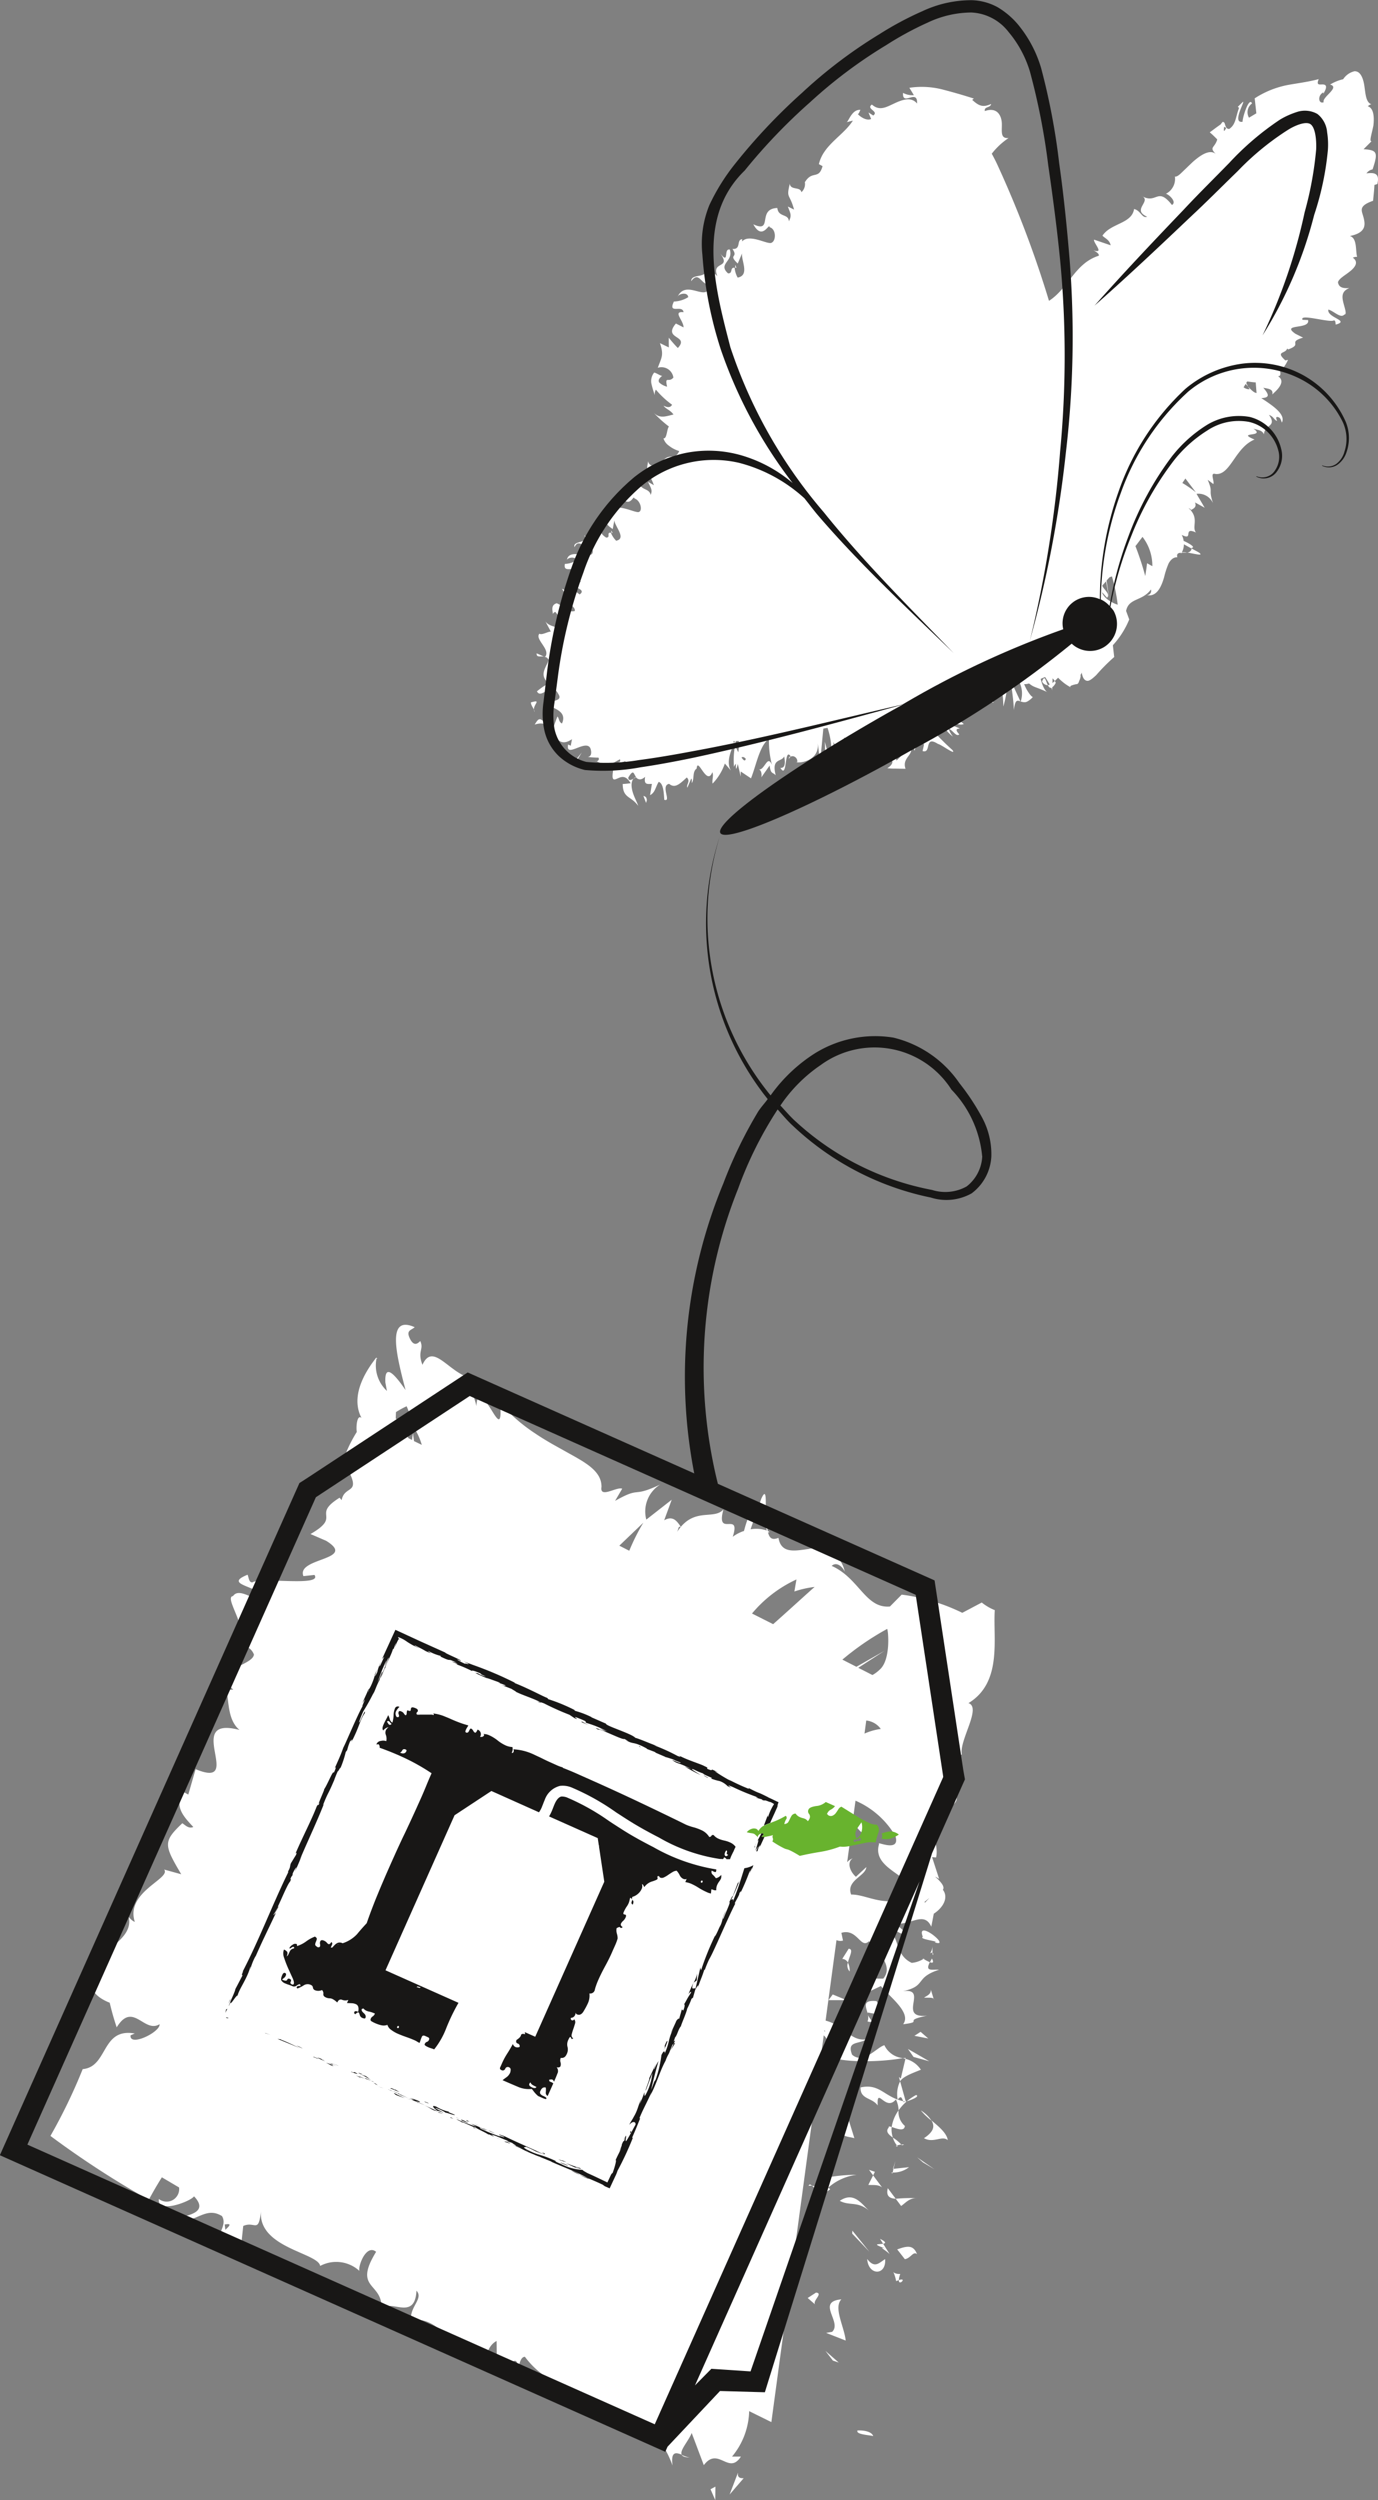 <svg xmlns="http://www.w3.org/2000/svg" width="51.742" height="93.867" viewBox="0 0 51.742 93.867">
  <rect x="0" y="0" width="51.742" height="93.867" fill="#808080" stroke="none"/>
  <g id="Icon" transform="translate(-1361.663 -55.422)">
    <path id="Tracé_71" data-name="Tracé 71" d="M1406.406,76.014l.257.141c.248.166-.149.055-.425.01A.166.166,0,0,0,1406.406,76.014Zm-5.614,5a.26.26,0,0,0,.217.135C1400.925,80.982,1400.894,80.733,1400.792,81.009Zm12.589-18.684-.111.037c-.005.191-.034.393-.049.593-.569.2-.427.363-.362.616s.132.579-.509.707c.281.084.205.549.271.783a.322.322,0,0,0-.161.031c.226.161.09.354-.1.508s-.423.275-.458.414c.035.22.227.231.429.218-.3.117-.282.328-.226.551s.141.443.036.444c-.137.158-.38-.125-.6-.188-.062.309.831.412.277.565-.015-.064,0-.158-.072-.158-.152.1-1.306-.269-1.175-.022l.208.009c.088.373-1.045.122-.475.515l.288.145c-.6.178.005.236-.558.443l-.042-.033c-.054.207-.455.092-.066.446l.1-.023a1.406,1.406,0,0,1-.3.44c.027.051.029.2-.081.17.361.231-.124.6-.21.693.051-.21-.157-.217-.337-.255.241.282.228.373-.075.39.447.292.922.612.774.918-.042-.086-.039-.18-.15-.207s-.049.1-.029.145c-.111-.027-.129-.164-.307-.227.319.457-.17.356-.188.731-.082-.173-.219-.151-.4-.216.5.34-.683.106.046.411-.735.3-.907,1.363-1.471,1.292-.219-.066-.023.28-.077.379l-.211-.161c.222.528.011.3.2.88a.6.6,0,0,0-.62-.352l.307.523-.364-.2c.071.178-.049.235-.168.291.028-.048-.018-.043-.081-.084.434.377.11.706.287.923-.515-.236-.067.332-.536.088a.705.705,0,0,1,.073.227c.227.1.457.248.3.26a.239.239,0,0,1-.007.025l-.285-.158a.619.619,0,0,1-.076.3.619.619,0,0,1,.193.011c-.066.007-.139,0-.2.006a.121.121,0,0,1-.026.028.032.032,0,0,1,0-.028c-.1.006-.17.035-.139.174-.142-.019-.265.107-.33.239a3.16,3.16,0,0,0-.163.5c-.1.355-.275.755-.651.68a.16.16,0,0,0,.155-.213c-.328.449-.834.31-.933.805l.118.32a3.26,3.26,0,0,1-.615.968l.051.442a6.94,6.94,0,0,0-.675.679c-.123.114-.251.23-.345.215s-.166-.1-.2-.312a.276.276,0,0,1-.061.111l.023-.009a.463.463,0,0,1-.041.179c-.032.06-.036.162-.134.157-.153.036-.272.072-.192.123a1.888,1.888,0,0,1-.481-.366l-.126.124a.373.373,0,0,0-.083-.1c0,.058,0,.117-.005.176a1.154,1.154,0,0,0,.088-.076.458.458,0,0,1,.038.063.426.426,0,0,1-.131.171c-.005.045,0,.087,0,.134a.252.252,0,0,0-.035-.112c-.054.012-.1-.032-.13-.1a.269.269,0,0,0,.068-.025c-.054-.092-.112-.187-.172-.28a1.489,1.489,0,0,0-.166.07c.049.219.161.475.269.505-.5-.232-.486-.162-.708-.334a.533.533,0,0,1-.182.025c.073.194.24.461.326.484a.773.773,0,0,1-.166.143.3.3,0,0,1-.106.05.357.357,0,0,1-.182-.027.97.97,0,0,0-.043-.707,1.315,1.315,0,0,1-.285.022l.313.679c-.129-.039-.191-.066-.246.331-.006-.344-.064-.672-.1-1.007-.012,0-.025,0-.037,0a.166.166,0,0,0,.034-.03v-.011a.64.64,0,0,1-.137.045,4.115,4.115,0,0,1-.153.869,4.836,4.836,0,0,0-.081-.816.665.665,0,0,1-.35.595c.028.023.039.061.075.078a.328.328,0,0,1-.134-.04c-.046.031-.089.062-.14.09a1.366,1.366,0,0,1-.54.2c-.04-.018-.069-.039-.108-.059a.289.289,0,0,0-.042,0,4.248,4.248,0,0,0-.505-.009l-.046-.025-.194.032a2.672,2.672,0,0,0,.581.61c-.167.078-.364-.088-.41.06.6.24-.106-.041.24.329-.118.108-.236-.155-.4-.214a.879.879,0,0,0,.165.3c-.33-.236-.5-.662-.841-.977l-.213.036.137.149-.039.013-.132-.156-.219.036a9.515,9.515,0,0,0,1.284,1.4c.175.241-.435-.216-.541-.227-.54-.346-.228.379-.581.266.022-.085.041-.17.056-.253-.1-.1-.355.09-.35.247-.063-.142-.179-.754-.352-.907-.179-.01-.262.194-.321.461a1.837,1.837,0,0,0-.011.81,5.968,5.968,0,0,0,.514-.559c.184.35-.328.436-.174.867l-.367-.006a2.348,2.348,0,0,1-.316-.015c.014-.015.3-.17.142-.354-.143.034-.164.021-.182-.017a.644.644,0,0,0-.112-.177,7.915,7.915,0,0,0,.2-1.149c0-.068-.006-.131,0-.2l-.329.055c-.026.492-.046,1.018-.04,1.226-.169-.068-.247-.868-.236-1.028-.309.012-.112,1.168-.436,1.107l.143.153c-.059.085-.347-.03-.3.111a1.963,1.963,0,0,1-.188-.832l-.146.788c.026-.085-.106-.715-.107-.831-.113-.006-.063.764.023.856a3.272,3.272,0,0,1-.455-.691,1.784,1.784,0,0,0,.175.734c-.113.194-.209.127-.288.07a2.769,2.769,0,0,0-.11-1.336l-.158.027-.129,1.361c0-.117-.063-.728-.078-.8.052.569-.513.739-.814.706l.043-.011c.026-.2-.244-.32-.314-.107,0-.116.029-.085.071-.1-.257-.394-.117.893-.392.424.188.027.187-.207.144-.428-.113.227-.486.054-.319.708-.114-.125-.189-.03-.227-.367l-.313.445c.019-.072.017-.271-.1-.3.219.063.328-.586.5-.165a3.482,3.482,0,0,1-.113-.981c-.352.248-.474.978-.675,1.484l-.387-.259,0,.19-.108-.469c-.033.113-.053.21-.066.166a.492.492,0,0,1,0-.178.239.239,0,0,0-.077.124,2.908,2.908,0,0,1,.04-.807l.119.254a1.478,1.478,0,0,0,.017-.426c-.037,0-.075.005-.113.008l-.023.164-.038-.085.03-.077-.061,0,.031.072c-.131.327-.3.72-.118,1.029l-.228-.264a2.041,2.041,0,0,1-.462.756c-.024-.165.051-.309-.009-.428-.206.547-.551-.61-.587-.138-.177.118-.073.413-.189.545.006-.053.017-.158-.017-.167l-.143.341c-.054-.123.131-.236-.022-.385-.27.25-.444.42-.663.24-.334.06.1.689-.181.6-.022-.282-.034-.615-.21-.675-.118.182-.128.4-.325.5l.069-.423c-.161,0-.31.051-.254-.268-.165.158-.29.094-.349.01-.174.073-.189.294-.129.525s.2.467.215.554c-.273-.38-.572-.271-.579-.817.1-.006.2-.016.3-.03-.2-.33-.366-.233-.506-.173s-.227.081-.14-.376a.307.307,0,0,0,.448-.281c-.1.041-.213.074-.325.106.024-.113.167-.015.12-.177-.1.06-.344.185-.482.275l.017-.022a3.833,3.833,0,0,1-.46-.2c.067.071.178-.046.114-.112a3.338,3.338,0,0,1-.4-.027c.149-.016.152-.181.1-.325-.173-.359-.952.407-.833-.151.023.046.071.02.094.066l.048-.256c-.375.259-.557.037-.7-.2s-.27-.492-.7-.347c.247-.422.193-.075.722.054.042-.124.085-.244.134-.36.07.086.043.2.168.265.209-.466-.317-.568-.6-.721.1-.167.675-.076.461-.393-.261-.495-.639.229-.8-.094a2.475,2.475,0,0,1,.439-.3c-.391-.331-.069-.616,0-.883a.233.233,0,0,0-.131-.114c.217-.274-.405-.663-.215-.868.087.065.311-.078.428-.08l-.22-.41c.091.184.36.226.612.3-.007-.111-.143-.191-.163-.272a.335.335,0,0,0,.3.1l-.358-.455a.153.153,0,0,0-.1.082c.016-.092-.1-.334.149-.408.1.038.181.107.28.144-.317.033-.088.158.1.259.014-.253.081-.044.3-.112.034-.167-.293-.333-.525-.348.152-.171.241-.205.04-.487l.34.147-.053-.214.38.281c.347-.253-.58-.258-.254-.572l.3.109c-.064-.181-.553-.428-.149-.4-.127-.215-.519.081-.451-.284a.81.81,0,0,0,.445-.145c-.09-.165-.386-.07-.374.018.078-.576,1.141.14.954-.461-.28.045-.5-.4-.662-.041-.093-.261.583-.125.357-.459l.308.3c.038-.057-.06-.2-.085-.253l.273.163c-.376-.476.437-.245-.118-.735.443.381.062-.172.3-.135.241.377-.3.475.153.761.18,0-.005-.194.174-.187a.909.909,0,0,0,.2.305c.4-.084-.052-.539-.068-.766l-.061.327c-.439-.3-.006-.167-.308-.463.326.022.048-.312.271-.321-.023.027.019.058,0,.084.191-.3.943.141,1.032.052.126-.058.053-.424-.177-.5-.05-.178-.149.449-.576-.122.743.336.022-.517.727-.493.089.326.4.218.456.481.079-.187,0-.272-.1-.491l.221.127c-.212-.578-.321-.384-.214-.9.027.241.372.146.409.35a.35.35,0,0,0,.106-.367l.01.038c.269-.371.451-.017.641-.4l-.032-.013a1.147,1.147,0,0,1-.349-.186.536.536,0,0,1-.213-.282c.134.03.125-.353.207-.443a4.316,4.316,0,0,1-.587-.534c.243.264.491.139.757.084-.112-.168-.291-.208-.373-.333.119.056.246.1.321-.036a3.3,3.3,0,0,1-.608-.566.311.311,0,0,0-.041.208,3.544,3.544,0,0,1-.131-.45.511.511,0,0,1,.108-.4c.1.023.2.109.3.126-.136.1-.153.182-.114.244a.645.645,0,0,0,.3.161.837.837,0,0,1-.03-.185c.009-.147.118.015.265-.158a.452.452,0,0,0-.586-.367c.142-.39.236-.468.081-.926l.333.162c0-.119-.005-.242,0-.365a4.09,4.09,0,0,0,.339.387c.451-.489-.583-.314-.073-.92l.288.146c0-.267-.425-.615,0-.571-.043-.3-.6.1-.363-.4a1.081,1.081,0,0,0,.539-.165c-.026-.217-.383-.121-.408,0,.328-.726,1.163.268,1.2-.473-.31.02-.381-.528-.682-.126,0-.315.653-.073.53-.484l.224.38c.059-.062,0-.232-.006-.3l.236.214c-.247-.583.551-.258.1-.859.364.462.115-.193.365-.139.152.446-.458.532-.067.894.195.014.059-.228.249-.212a.928.928,0,0,0,.114.372c.466-.091.124-.649.167-.912l-.164.383c-.386-.366.046-.195-.2-.549.346.031.135-.357.376-.366-.031.031.007.067-.024.1.277-.341,1.006.143,1.13.027.161-.08.162-.508-.082-.574-.017-.2-.268.533-.614-.11.756.348.124-.583.9-.613.044.366.42.2.433.5.126-.231.048-.317-.037-.555l.233.115c-.17-.628-.3-.4-.159-.973.019.259.4.1.434.321a.416.416,0,0,0,.122-.417l.012.038c.275-.456.518-.074.661-.6l-.138-.075c.166-.724.913-1.063,1.277-1.635l-.255.065c.086.023.193-.495.54-.468-.03.041-.051.145-.1.158.113.124.338.258.5.185l-.1-.246.179.115c.227-.16-.286-.247-.05-.411.282.251.535.1.832-.039s.645-.27.862,0c.034-.579-.565.124-.524-.4a.724.724,0,0,0,.406.086l-.169-.277a3.14,3.14,0,0,1,1.282.074c.36.094.672.182,1.139.33l-.062.049c.265.246.419.285.712.154-.029.16-.271.085-.238.267.476-.168.633.188.639.479s-.064.561.253.533a2.7,2.7,0,0,0-.632.589c.081.146.156.294.222.438a39.836,39.836,0,0,1,1.927,5.086c.732-.47.975-1.416,1.869-1.693.025-.079-.11-.155-.2-.205.431.148-.014-.287.023-.4l.623.212c-.038-.208-.231-.272-.307-.361.316-.476,1.1-.441,1.187-1,.25.053.3.366.49.288-.606-.263.2-.586-.212-.784.577.343.589-.367,1.144.344.2-.115-.125-.406-.227-.42a.628.628,0,0,0,.338-.647c.062.014.138-.04.228-.124l.416-.4c.322-.293.7-.54.923-.292-.314-.305-.075-.236.023-.578a3.726,3.726,0,0,0-.281-.267c.138-.1.276-.206.412-.3.072-.109.1-.111.107-.071.069-.032.037.261.215.243.251-.175.232-.432.366-.791l-.047-.038.186-.184c.122-.08-.433.817-.006.744-.012-.132.239-.956.354-.688a.408.408,0,0,0-.114.536l.276-.165-.062-.562a3.492,3.492,0,0,1,1.264-.505c.389-.069.747-.113,1.14-.216-.1.236.027.2.141.2s.219.047.031.35l0-.052c-.225.112-.185.451.016.368-.08-.189.629-.554.24-.662a1.607,1.607,0,0,1,.49-.2.7.7,0,0,1,.423-.3c.224-.011.329.256.373.551s.057.625.264.687a.265.265,0,0,0-.133.079c.223.066.244.413.208.72-.062.324-.165.606-.069.59l-.3.3c.5.035.559.1.338.758a.356.356,0,0,0-.229.15C1413.234,61.9,1413.484,61.9,1413.381,62.325Zm-11,16.023c.02-.076.036-.157.054-.248-.044.048-.084.1-.128.146A1.093,1.093,0,0,0,1402.382,78.348Zm5.325-18.128-.079-.044C1407.613,60.312,1407.6,60.435,1407.707,60.22ZM1385.549,84.6c-.1-.135-.094-.317-.292.01C1385.25,84.805,1385.464,84.646,1385.549,84.6Zm4.118-.688c-.066-.076-.118-.082-.161-.052C1389.581,83.973,1389.643,84.019,1389.667,83.909Zm9.977-2.878s0,0,0,0Zm.453.024.005-.018h-.01Zm3.535-2.932a6.787,6.787,0,0,0-.217-1.065l-.092.035c-.036.041-.073.081-.109.123l.1.683-.121-.654-.144.163c.07.155.318.322.181.452l-.182-.206,0,.018C1403.135,77.94,1403.583,78.121,1403.632,78.123Zm1.3-1.447a1.771,1.771,0,0,0-.369-1.1c-.09.115-.175.233-.266.347a10.735,10.735,0,0,1,.368,1.122q.042-.249.069-.48Zm1.63-2.778-.389-.514c-.039.056-.075.112-.114.168A4.422,4.422,0,0,1,1406.558,73.9Zm2.283-3.723-.032-.4c-.064,0-.184-.016-.32-.035-.012.019-.024.038-.035.057l.069.136-.091-.1c-.026.043-.053.084-.078.127a.378.378,0,0,0,.227.076l-.058-.1C1408.65,70.07,1408.76,70.174,1408.841,70.175Zm-19.567-4.7a.194.194,0,0,1,.033,0C1389.273,65.327,1389.262,65.37,1389.274,65.472Zm10.711,16.3s0-.012.005-.017l-.015-.006Zm-17.887-1.7-.289-.127C1381.8,80.118,1381.954,80.05,1382.1,80.072Zm15.413,1.917h-.006C1397.574,82.022,1397.561,82.015,1397.511,81.989Zm-12.88-6.566h.031C1384.595,75.3,1384.595,75.338,1384.631,75.423Zm8.219,8.679.005-.015-.011-.009Zm-.192.251c.037-.373.1-.338.186-.275l-.213-.814Zm-10.506-4.259,0-.009a.244.244,0,0,0-.058-.013Zm12.272,4.211c.226.128-.022-.423.192-.251.02-.167-.174-.14-.15-.286C1394.374,83.956,1394.3,83.872,1394.424,84.305Zm-8.606.992.1.264.029-.1C1385.94,85.343,1385.9,85.33,1385.818,85.3Zm-2.524-1.285.21-.344-.242.3Zm-1.7-2.218c.005.122.126.234.139.352C1381.6,81.911,1382.068,81.656,1381.595,81.794Z" fill="#fff"/>
    <path id="Tracé_72" data-name="Tracé 72" d="M1394.451,146.883c-.1-.036-.658-.057-.589-.2C1393.717,146.67,1394.362,146.616,1394.451,146.883Zm-1.514-2.835.22.074-.5-.438Zm.322-2.3c-.973.09.04.856-.351,1.221l-.225.039.735.288C1393.365,142.776,1392.948,142.06,1393.259,141.744Zm2.054-.682a.832.832,0,0,1,.1-.039.731.731,0,0,1,.054-.232C1395.089,140.817,1395.187,140.482,1395.313,141.062Zm.1-.039c-.006.246.33-.117,0,0Zm-.058-1.15.284.364c.226-.037.314-.315.457-.188C1395.961,139.7,1395.736,139.735,1395.355,139.873Zm-.648-.4.116.184C1394.918,139.645,1394.955,139.6,1394.707,139.477Zm.2.36c-.276-.067-.016.039.161.215l-.245-.391C1394.664,139.687,1394.358,139.651,1394.907,139.837Zm-.683.4c.047.629.723.628.674,0C1394.668,140.383,1394.508,140.6,1394.224,140.233Zm-1.925,1.261-.309.2.289.25C1392.136,141.822,1392.6,141.519,1392.3,141.494Zm3-3.522.2.267c.154-.1.312-.316.612-.292A6.22,6.22,0,0,0,1395.3,137.972Zm0,0-.3-.4C1394.922,137.882,1395.078,137.962,1395.3,137.972Zm-1.631,1.193-.006.113.646.679Zm2.648-2.564.438.263-.654-.452Zm.324-1.565c.139.221.068.427-.284.659.365.2.679-.115.894.073C1397.219,135.516,1396.916,135.263,1396.644,135.036Zm-.391-.372a2.5,2.5,0,0,0,.391.372A1.268,1.268,0,0,0,1396.253,134.664Zm-.456,2.118-.583.063-.028.138A.943.943,0,0,0,1395.8,136.782Zm-.6.065.019,0,.072-.3C1395.274,136.586,1395.247,136.676,1395.195,136.847Zm-.016.171.007-.035C1395.129,136.989,1395.109,136.994,1395.179,137.018Zm-1.982,1.028c.366.2.673,0,1.106.375C1394.015,138.171,1393.735,137.692,1393.2,138.046Zm1.592-.5-.34-.456-.18.358C1394.42,137.465,1394.646,137.427,1394.789,137.551Zm-.494-.664.154.208.067-.133Zm1.343-1.652a.684.684,0,0,1-.233-.581,1.434,1.434,0,0,0-.258.625C1395.321,135.332,1395.627,135.468,1395.638,135.235Zm-.265.777-.027-.04C1395.3,135.987,1395.277,136,1395.373,136.012Zm.3-3.33-.107.018.1.02Zm-.638,2.618c-.131.147-.006.262.156.378a.994.994,0,0,1-.046-.4C1395.069,135.254,1395.017,135.245,1395.037,135.3Zm1.027-1.222a2.039,2.039,0,0,0-.349.237C1395.905,134.257,1396.207,134.127,1396.064,134.078Zm-.555,1.86.022.028C1395.66,135.929,1395.6,135.928,1395.509,135.938Zm0,0a1.48,1.48,0,0,0-.316-.26.854.854,0,0,0,.153.294A.833.833,0,0,1,1395.509,135.938Zm-.09-2.539.045.162c.114-.162.34-.258.781-.432a.966.966,0,0,0-.58-.409l-.175.742Zm-1.439.393c-.022.453.433.378.644.679-.044-.742.29.251.683-.228a.983.983,0,0,1,.1.411,1.891,1.891,0,0,1,.31-.339l-.037.012v0l-.009,0c-.075.021-.12.026-.074,0l-.009-.016a1.515,1.515,0,0,1-.211-.062c.146-.194.153-.013.211.062l.083.02.008,0-.214-.766a1.079,1.079,0,0,0-.091.685C1394.819,134.05,1394.626,133.651,1393.98,133.792Zm-1.956,3.7a.332.332,0,0,1,.135-.006C1392.095,137.432,1392.05,137.408,1392.024,137.494Zm.745.063a1.962,1.962,0,0,1,1.068-.482,6.369,6.369,0,0,0-1.429.167c.072.064.294.138.212.3-.191.125-.273-.038-.461-.056.137.124.36.417.68.131Zm.979-1.853-.2-.641-.535.241.3.024C1393.151,135.655,1393.526,135.63,1393.748,135.7Zm2.22-3.053.591.162-.8-.463Zm.034-.793.519.1-.287-.25Zm-5.591-19.333c-.008-.557.081-1.371-.161-.827l-.192.551A.329.329,0,0,1,1390.411,112.525Zm6.465,11.279a1.087,1.087,0,0,0,.421-.509C1396.931,123.519,1396.408,123.669,1396.876,123.8Zm-27.008-5.238a.456.456,0,0,0,.268.275A.374.374,0,0,0,1369.868,118.566Zm27.429,4.729c.272-.165.454-.371.085-.643a1.657,1.657,0,0,0-.151.1A.751.751,0,0,1,1397.3,123.295Zm-10.035,24.292c.032.06.117.1.3.1A.949.949,0,0,1,1387.262,147.587Zm9.416-18.848c.015.171.06.035,0,0Zm-.019.218-.075.138C1396.677,129.129,1396.739,129.118,1396.659,128.957Zm-.076-.192c.043-.028.077-.037.095-.026,0-.05,0-.12,0-.236A.509.509,0,0,1,1396.583,128.765Zm1.44-9.4c.524.153-.352,1.405-.24,1.933l-.541.131a2.085,2.085,0,0,0-.155.867,1.469,1.469,0,0,0,.144.453c-1.189.721-.239,1.666-.416,2.413l-.15-.013.265.817c-.438-.264.3.195.14.408.217.278.031.657-.341.9l-.093.486c-.274-.591-.745-.062-1.343-.111l.432.376c-.3.088-.437-.264-.6-.05.29.252.187.868.775,1.144a.988.988,0,0,0,.433-.143c-.034-.032-.026-.029.012-.007l.035-.017-.024.024a1.421,1.421,0,0,0,.224.117c-.184.371.079.261.349.284-.987.316-.394.647-1.528.838,1.287-.293-.126,1.014,1.078.886-.981.2-.075.219-.9.322.318-.429-.48-1.006-.837-1.434l-.611.29c-1.029-.382.506-.769.176-1.035.227.18-.063.477-.3.457l.825.011c.394-.479-.183-.981-.536-1.407-.315.314-.43-.491-1.037-.314l.062.291a.37.37,0,0,1-.245-.017l-.409,3.022c.7.178.947.8,1.543.7-.309.2-.752.051-.549.579.432.377.908-.264,1.212-.356a.859.859,0,0,0,.7.484c-.981.18-2.665.184-3.066-.2l-.074.544c.146-.1.309.05.3.248l-.3-.026a.071.071,0,0,1-.023-.061l-1.779,13.161-.834-.411a2.77,2.77,0,0,1-.644,1.707l.334,0c-.461.713-.849-.4-1.393.321l-.455-1.209c-.114.3-.461.653-.373.817-.216-.088-.418-.137-.346.406-1.068-2.922-4.061-2.078-5.543-4.083-.168,0-.222.307-.258.509-.006-.911-.538.209-.789.214l-.017-1.317c-.372.206-.361.612-.48.814-1.118-.29-1.6-1.8-2.728-1.585-.075-.506.481-.817.2-1.117-.067,1.318-1.257.016-1.335.928.234-1.319-1.121-.858-.18-2.387-.366-.3-.678.513-.629.716a1.286,1.286,0,0,0-1.472-.186c-.078-.5-2.386-.679-2.219-2.1-.094.926-.222.4-.67.6l-.088.815-.594-.386c-.162,0-.183-.044-.152-.106-.091-.086.222-.386.036-.695-.494-.3-.79.029-1.36.192l.042.148-.508-.169c-.284-.166,1.57-.081.776-.913-.108.184-1.4.683-1.32.1a.472.472,0,0,0,.759-.432l-.646-.381c-.175.277-.338.559-.492.846a34.923,34.923,0,0,1-3.692-2.4,20.423,20.423,0,0,0,1.211-2.508c.959-.084.69-1.562,1.955-1.337l-.158.068c-.05.445,1.119-.116,1.091-.418-.581.359-1-.876-1.611.118a9.559,9.559,0,0,1-.262-.923c-1.121-.443-.728-1.266-.22-1.833.437-.392,1.092-.78.927-1.4a.6.6,0,0,0,.236.2c-.369-1.129,1.373-1.628,1.1-1.968l.642.177c-.646-1.1-.691-1.219.04-1.915.094.051.23.222.414.14-.369-.391-.736-.783-.371-1.316l.182.1.275-.954c1.883.781-.51-2.039,1.647-1.473-.477-.4-.376-1.144-.516-1.549a.573.573,0,0,0,.281.034c-.872-.768.734-.882.778-1.317-.138-.353-.505-.376-.873-.4,1.008-.171-.325-1.75.088-1.794.229-.335.78.16,1.239.231.044-.619-1.744-.609-.692-1.033.047.119.049.3.185.288.274-.214,2.646.177,2.325-.28l-.414.045c-.28-.7,2.041-.594.854-1.326l-.588-.254c1.2-.692.012-.689,1.092-1.364l.077.091c.115-.605.8-.159.152-1.3l-.174.056a5.233,5.233,0,0,1,.591-1.316c-.033-.178.006-.676.178-.525-.5-.944.364-2.014.551-2.264l.051.034a.369.369,0,0,0-.039,0,1.3,1.3,0,0,0,.391,1.215c-.022-.115-.041-.221-.059-.318-.028-.61.215-.505.759.286-.363-1.379-.711-2.83.342-2.361-.122.117-.34.107-.176.436s.323.142.385.084c.148.321-.12.375.083.893.416-.929,1.08.47,1.962.515-.293.209-.028.578.062,1.036.034-.659.348-.205.571.153s.389.639.322-.268a6.572,6.572,0,0,0,1.328,1.149c.233.156.47.3.707.433l.6.335c.634.352,1.174.667,1.171,1.229-.077.451.566-.015.777.069l-.268.457c1-.567.6-.094,1.7-.617a1.19,1.19,0,0,0-.527,1.32l.954-.746-.283.772c.332-.189.481.032.63.253-.105-.043-.082.048-.143.183.616-.96,1.367-.427,1.738-.843-.3,1.089.672.028.349,1.027a1.414,1.414,0,0,1,.423-.219c.122-.481.332-.981.408-.676a.419.419,0,0,1,.051,0l-.212.613a1.242,1.242,0,0,1,.61.046,1.212,1.212,0,0,1-.045-.383c.037.127.056.271.081.4a.2.2,0,0,1,.064.041.062.062,0,0,1-.055.007c.046.193.13.319.392.208.1.605.62.49,1.124.42a1.343,1.343,0,0,1,.693.024,1.148,1.148,0,0,1,.672.827c-.092-.2-.312-.381-.491-.216,1.034.459,1.265,1.606,2.188,1.525l.441-.446a7.247,7.247,0,0,1,2.276.683l.731-.387a1.865,1.865,0,0,0,.489.286C1398.944,116.943,1399.312,118.587,1398.023,119.367ZM1370.1,138.939l.025.2C1370.268,139,1370.4,138.883,1370.1,138.939Zm7.4-29.271a2.371,2.371,0,0,0-.3-.655l-.031.214a2.634,2.634,0,0,0-.238-1.008,3.127,3.127,0,0,0-.4.219l-.009.238.152.149.325.591.134.068.035-.257c.013.092.028.2.041.3Zm8.325,2.916-.907.869.373.19A7.929,7.929,0,0,1,1385.823,112.584Zm6.429,2.417a3.72,3.72,0,0,0-.763.172l.078-.452A4.759,4.759,0,0,0,1389.9,116l.794.4C1391.288,115.873,1391.856,115.351,1392.252,115Zm.36,16.682a.248.248,0,0,0,.037.01l-.031-.052Zm-.021.152-.08.6C1392.825,132.25,1392.787,132.017,1392.591,131.835ZM1393.82,118l1.056-.6-.987.638.532.271h0l.014-.007a1.3,1.3,0,0,0,.265-.2c.407-.36.323-1.423.276-1.525a10.231,10.231,0,0,0-1.683,1.154Zm.369,2.022-.065.486a2.184,2.184,0,0,1,.612-.174A.769.769,0,0,0,1394.189,120.017Zm.485,4.628c-.144-.127.808.35.612-.291a3.207,3.207,0,0,0-1.5-1.332l-.313,2.31a.469.469,0,0,1,.208-.144c-.231.151-.1.5.12.692l.391-.365c-.016.337-.772.5-.57,1.031.524-.013,1.18.439,1.941.161C1396.493,125.874,1394.326,125.752,1394.674,124.645Zm1.7,2.185.029.017C1396.55,126.676,1396.662,126.593,1396.376,126.83Zm.241,3.286c.008.178-.14.221-.253.3.15.012.375-.028.37.086Zm-2.048.429c-.54-.044-.389.207-.323.472a.075.075,0,0,1,.006-.044C1394.992,131.149,1394.78,130.846,1394.569,130.545Zm-.313.533a.368.368,0,0,1-.018.235C1394.535,131.384,1394.313,131.227,1394.256,131.078Zm2.056-2.944c-.154.1.676.167.448.206C1397.425,128.565,1396.041,127.43,1396.312,128.134Zm-3.538,2.376h.674l-.514-.213Zm.755-1.926-.238.378a.255.255,0,0,1,.212.139C1393.558,128.856,1393.727,128.6,1393.529,128.584Zm.04.856a.672.672,0,0,0-.066-.339A.318.318,0,0,0,1393.569,129.44ZM1393.8,124c.145.127.21.3.439.264l-.131-.466C1393.891,123.727,1393.736,123.828,1393.8,124Zm-5.28,25.285.006-.506-.184.1Zm.85-1.021-.311.812.528-.613C1389.506,148.467,1389.34,148.469,1389.374,148.268Z" fill="#fff"/>
    <path id="Tracé_73" data-name="Tracé 73" d="M1406.373,63.558c-1.187,1.128-2.379,2.252-3.613,3.34,1.086-1.226,2.213-2.416,3.345-3.6.559-.6,1.144-1.174,1.716-1.761a10.59,10.59,0,0,1,1.91-1.628,2.982,2.982,0,0,1,.613-.277.955.955,0,0,1,.788.07.976.976,0,0,1,.363.687,2.944,2.944,0,0,1,.029.658,10.848,10.848,0,0,1-.515,2.443,15.752,15.752,0,0,1-1.94,4.525,20.425,20.425,0,0,0,1.58-4.618,13.139,13.139,0,0,0,.434-2.367c.016-.378-.037-.82-.209-.943s-.581.034-.894.239a10.215,10.215,0,0,0-1.845,1.523C1407.548,62.418,1406.973,63,1406.373,63.558Zm5.811,7.678a3.716,3.716,0,0,0-1.573-1.72,3.775,3.775,0,0,0-2.3-.441,4.187,4.187,0,0,0-2.137.945,9.513,9.513,0,0,0-2.519,3.883,12.12,12.12,0,0,0-.693,4.017.992.992,0,0,0-1.376,1.127,34.352,34.352,0,0,0-6.034,2.825c-2.627.606-5.242,1.27-7.89,1.756-.666.125-1.335.242-2,.329a7.544,7.544,0,0,1-1.982.071,1.629,1.629,0,0,1-1.2-1.259,3.029,3.029,0,0,1,0-.95l.132-1a18.152,18.152,0,0,1,.956-3.9,7.38,7.38,0,0,1,2.178-3.245,4.236,4.236,0,0,1,3.669-.875,5.773,5.773,0,0,1,2.455,1.333c.178.222.348.453.533.668,1.577,1.832,3.342,3.473,5.071,5.144-1.673-1.727-3.384-3.427-4.887-5.3a18.366,18.366,0,0,1-3.5-6.187c-.578-2.238-1.292-4.859.54-6.634a21.326,21.326,0,0,1,2.466-2.574,17.844,17.844,0,0,1,2.85-2.135,11.923,11.923,0,0,1,1.552-.843,3.882,3.882,0,0,1,1.642-.38,1.874,1.874,0,0,1,1.393.728,4.167,4.167,0,0,1,.808,1.5,25.253,25.253,0,0,1,.684,3.5c.172,1.186.33,2.376.447,3.57a37.755,37.755,0,0,1,0,7.179,43.917,43.917,0,0,1-1.137,7.111,44.042,44.042,0,0,0,1.356-7.09,37.019,37.019,0,0,0,.137-7.232c-.1-1.2-.22-2.4-.39-3.6a25.272,25.272,0,0,0-.679-3.578,4.6,4.6,0,0,0-.887-1.659,3.029,3.029,0,0,0-.746-.627,2.16,2.16,0,0,0-.963-.264,4.337,4.337,0,0,0-1.849.407,12.2,12.2,0,0,0-1.622.866,17.965,17.965,0,0,0-2.905,2.2,21.78,21.78,0,0,0-2.5,2.646,7.71,7.71,0,0,0-.984,1.572,3.844,3.844,0,0,0-.263,1.867,14.85,14.85,0,0,0,.7,3.582,17.537,17.537,0,0,0,2.689,4.989,5.209,5.209,0,0,0-1.93-1.042,4.42,4.42,0,0,0-2.1-.086,4.613,4.613,0,0,0-1.909.9,7.793,7.793,0,0,0-2.367,3.409,18.611,18.611,0,0,0-.928,4.016l-.12,1.019a3.022,3.022,0,0,0,.033,1.078,1.908,1.908,0,0,0,.55.965,2.156,2.156,0,0,0,.973.514,7.674,7.674,0,0,0,2.079-.1c.677-.1,1.347-.226,2.014-.365,2.638-.566,5.237-1.276,7.835-1.987-.162.09-.318.173-.482.266-3.74,2.116-6.587,4.154-6.362,4.552s3.439-.994,7.178-3.109a36.661,36.661,0,0,0,6.014-4,1.01,1.01,0,0,0,1.183.146,1.02,1.02,0,0,0,.385-1.39.976.976,0,0,0-.115-.133,13.6,13.6,0,0,1,.767-2.621,11.658,11.658,0,0,1,1.644-2.914A4.951,4.951,0,0,1,1407,71.582a2.13,2.13,0,0,1,1.548-.323,1.466,1.466,0,0,1,1.105,1.047.9.9,0,0,1-.108.766.56.56,0,0,1-.7.23l-.009.016a.608.608,0,0,0,.779-.2.99.99,0,0,0,.154-.843,1.612,1.612,0,0,0-1.183-1.2,2.309,2.309,0,0,0-1.676.346,5.1,5.1,0,0,0-1.258,1.156,11.726,11.726,0,0,0-1.615,2.972,13.8,13.8,0,0,0-.71,2.624.984.984,0,0,0-.33-.245,12.06,12.06,0,0,1,.752-4,9.388,9.388,0,0,1,2.527-3.8,3.837,3.837,0,0,1,4.253-.458,3.574,3.574,0,0,1,1.554,1.6,1.514,1.514,0,0,1,.065,1.1.853.853,0,0,1-.3.462.536.536,0,0,1-.534.061l-.008.016a.569.569,0,0,0,.57-.035.911.911,0,0,0,.347-.476A1.605,1.605,0,0,0,1412.184,71.236Zm-13.663,26.109a2.9,2.9,0,0,1,.365,1.5,1.841,1.841,0,0,1-.737,1.379,1.934,1.934,0,0,1-1.535.159,10.664,10.664,0,0,1-5.2-2.714c-.2-.184-.37-.395-.552-.594a14.385,14.385,0,0,0-1.485,2.979,18.073,18.073,0,0,0-.759,11.076l8.137,3.627,1.079,7.123.061.347-1.234,2.77-6.195,19.971-.083.269-.3-.008-1.385-.039-1.969,2.09,0,0-.086.193-24.985-11.135,11.248-25.236.3-.193,6.018-3.96,8.507,3.791a18.958,18.958,0,0,1,1.095-10.894,16.6,16.6,0,0,1,1.3-2.683c.106-.168.246-.314.363-.476a10.571,10.571,0,0,1-1.8-9.862,10.488,10.488,0,0,0,1.909,9.723,5.963,5.963,0,0,1,1.635-1.562,4.289,4.289,0,0,1,2.975-.608,4.2,4.2,0,0,1,2.482,1.713A8.648,8.648,0,0,1,1398.521,97.345Zm-2.329,28.711-8.434,18.924.481-.487.135-.137.179.012,1.292.086ZM1379.3,107.834l-5.776,3.8-10.833,24.306,23.557,10.5,10.833-24.306-1.035-6.837Zm19.241-9.011a4.144,4.144,0,0,0-1.152-2.492,3.425,3.425,0,0,0-4.9-.93,5.661,5.661,0,0,0-1.523,1.527c.19.2.367.414.575.6a10.431,10.431,0,0,0,5.119,2.569,1.643,1.643,0,0,0,1.3-.132A1.516,1.516,0,0,0,1398.545,98.823Z" fill="#181716"/>
    <g id="Groupe_28" data-name="Groupe 28">
      <path id="Tracé_74" data-name="Tracé 74" d="M1389.284,124.759a.507.507,0,0,0-.211-.165,1.059,1.059,0,0,0-.217-.071,1.071,1.071,0,0,1-.218-.07.468.468,0,0,1-.173-.13.063.063,0,0,0-.089.022.085.085,0,0,1-.082.044.664.664,0,0,0-.31-.263,1.767,1.767,0,0,0-.276-.1,1.858,1.858,0,0,1-.292-.1q-.758-.374-1.675-.809t-1.821-.838l-.6-.267c-.176-.079-.352-.151-.528-.219l.006-.014a1.474,1.474,0,0,1-.214-.077l-.207-.093q-.179-.078-.338-.159c-.107-.053-.214-.1-.323-.153a2.075,2.075,0,0,0-.779-.2.1.1,0,0,1,.011.094c-.017.04-.041.053-.071.04a.351.351,0,0,0,.035-.118.538.538,0,0,0-.008-.1.7.7,0,0,1-.242-.055,1.46,1.46,0,0,1-.314-.193,1.447,1.447,0,0,0-.314-.193.507.507,0,0,0-.227-.048c.029.013.04.03.031.05q-.033.073-.15.057a.18.18,0,0,0-.092-.272c-.04.089-.074.127-.1.113a.164.164,0,0,1-.065-.073.191.191,0,0,0-.08-.08c-.02-.009-.044.019-.073.083s-.067.086-.117.064c-.029-.013-.031-.05,0-.109a.488.488,0,0,1,.047-.086.5.5,0,0,0,.04-.071,3.3,3.3,0,0,1-.357-.115c-.1-.038-.2-.079-.293-.121s-.194-.083-.3-.125a1.644,1.644,0,0,0-.378-.088.043.043,0,0,1,.025.064l-.015-.006a.282.282,0,0,0-.11-.013l-.185,0c-.07,0-.136,0-.2,0a.413.413,0,0,1-.106,0c-.029-.013-.035-.04-.018-.079.005-.01.01-.017.018-.019a.035.035,0,0,0,.017-.019c.022-.05,0-.09-.071-.121-.1-.044-.157-.046-.175-.006a.12.12,0,0,0-.012.047.105.105,0,0,1-.012.048c-.009.02-.048.014-.117-.016a.22.22,0,0,0-.025.1.14.14,0,0,1-.012.066.029.029,0,0,1-.043.017.291.291,0,0,1-.057-.07.2.2,0,0,0-.094-.069c-.05-.022-.081-.018-.094.012a.123.123,0,0,0,0,.1.113.113,0,0,1,.007.083c-.009.02-.035.026-.079.018a.2.2,0,0,1-.031-.209.625.625,0,0,1,.13-.173.114.114,0,0,0-.171.065.69.69,0,0,0-.048.246,1.171,1.171,0,0,1-.045.281.213.213,0,0,1-.1-.133.6.6,0,0,0-.058-.15c-.026.059-.055.118-.087.175s-.06.115-.086.174c-.049.109-.053.184-.012.226a.341.341,0,0,1,.2-.125.377.377,0,0,0-.1.113.24.24,0,0,0,0,.186.426.426,0,0,1,.014.228.341.341,0,0,0-.2-.009.2.2,0,0,0-.159.1.028.028,0,0,0,.016.043.029.029,0,0,1,.043-.017c.039.018.056.061.049.129q.214.078.411.156c.13.053.265.109.4.171a7.755,7.755,0,0,1,1.14.632q-.113.254-.21.493t-.211.492q-.278.623-.569,1.239c-.2.411-.385.824-.57,1.239q-.244.549-.467,1.089t-.41,1.079q-.2.213-.36.409a1.274,1.274,0,0,1-.544.343.229.229,0,0,0-.168-.021.357.357,0,0,0-.11.067.964.964,0,0,0-.083.087.065.065,0,0,1-.082.025l.049-.111a.072.072,0,0,0-.029-.093c-.041.065-.076.091-.106.078a.2.2,0,0,1-.064-.056.288.288,0,0,0-.109-.075c-.069-.031-.115-.021-.137.028a.174.174,0,0,0-.009.1.162.162,0,0,1,0,.088c-.013.029-.042.04-.086.032-.065-.04-.1-.075-.095-.1a.253.253,0,0,1,.025-.1.647.647,0,0,0,.035-.1c.008-.032-.015-.067-.07-.1a1.45,1.45,0,0,0-.33.182,1.179,1.179,0,0,1-.344.175c.007-.043,0-.07-.018-.079a.154.154,0,0,0-.148.032.287.287,0,0,0-.108.1c-.009.02-.008.032,0,.036s.032-.006.067-.032.063-.034.083-.025.023.028.01.057a.193.193,0,0,0-.155.109l-.047.1a.156.156,0,0,1-.075.09.22.22,0,0,0,.029-.164.268.268,0,0,0-.128-.093.45.45,0,0,0,.01.316,3.826,3.826,0,0,0,.148.386c.057.126.11.244.162.356s.067.187.05.227-.04.035-.079.017a.064.064,0,0,1-.034-.1.065.065,0,0,0-.034-.1c-.049-.022-.084-.011-.1.033s-.084.043-.192-.006a.447.447,0,0,1,.073-.065.193.193,0,0,0,.065-.086c.022-.049.013-.083-.026-.1s-.075.008-.106.077c-.044.1-.054.168-.031.208a.3.3,0,0,0,.14.107,1.342,1.342,0,0,0,.129.049,1.608,1.608,0,0,1,.159.061.155.155,0,0,0,.148-.032c.058-.038.1-.054.118-.045s.017.026.024.065c-.078-.012-.126,0-.143.042-.009.02,0,.036.031.05a1.256,1.256,0,0,0,.242-.124.274.274,0,0,1,.275,0,.11.11,0,0,1,.059.088.125.125,0,0,0,.073.1.341.341,0,0,0,.269-.005.173.173,0,0,1,.05.147c-.007.056.024.1.093.13a.358.358,0,0,0,.136.034.278.278,0,0,1,.106.021.756.756,0,0,1,.188.137c.044-.1.106-.133.188-.1a.313.313,0,0,0,.229,0l-.053.119.175.007a.426.426,0,0,1,.161.036c.089.04.118.135.086.287-.08-.036-.128-.033-.145.006s0,.059.033.086c.06-.056.1-.08.12-.071s.036.04.048.092a.169.169,0,0,0,.107.119.275.275,0,0,0,.055.016c.027.006.045,0,.054-.021.026-.059.005-.118-.063-.178s-.093-.11-.076-.15c.005-.009.026-.018.065-.024a.314.314,0,0,0,.12.089.5.5,0,0,0,.11.031,1.028,1.028,0,0,1,.2.071.23.23,0,0,1-.083.106.167.167,0,0,0-.069.076c-.022.049-.015.085.023.107a1.052,1.052,0,0,0,.13.067,1.222,1.222,0,0,0,.247.084.387.387,0,0,0,.221-.017.34.34,0,0,0,.132.182,1.213,1.213,0,0,0,.253.149c.1.044.205.085.318.124s.219.08.318.124a.711.711,0,0,1,.093.05.713.713,0,0,0,.093.05.757.757,0,0,0,.033-.092,1.115,1.115,0,0,1,.052-.137c.022-.049.062-.06.122-.034l.111.05c.044.019.056.054.034.1a.12.12,0,0,1-.077.073.137.137,0,0,0-.083.087c-.014.03.029.067.128.111a.989.989,0,0,0,.122.045,1.038,1.038,0,0,1,.107.039,2.986,2.986,0,0,0,.458-.809,7.38,7.38,0,0,1,.455-.939l-2.741-1.221,2.593-5.821,1.383-.911,1.787.8a.935.935,0,0,0,.122-.232l.029-.072c.02-.054.041-.108.064-.16a.819.819,0,0,1,.574-.528.877.877,0,0,1,.473.076,8.782,8.782,0,0,1,1.626.913c.2.13.4.261.6.384.292.179.608.355,1.026.571a6.457,6.457,0,0,0,2.276.8c.04,0,.08,0,.12.006a.262.262,0,0,0,.043-.069q.075.033.084.072l0,0h.136c.018-.049.036-.1.059-.147s.047-.1.076-.153A1.529,1.529,0,0,1,1389.284,124.759Zm-13-4.584a.105.105,0,0,1-.049-.049.463.463,0,0,0-.043-.063c.023-.026.044-.034.064-.025a.152.152,0,0,1,.057.052.149.149,0,0,0,.056.052C1376.339,120.177,1376.31,120.188,1376.281,120.175Zm.4,1.05a.188.188,0,0,0,.083-.087c.027-.048.07-.058.13-.032a.044.044,0,0,1,.024.065Q1376.861,121.3,1376.684,121.225Zm-2.356,7.218.018-.014.064-.025Zm3.046,1.565a.18.18,0,0,0,.08.018.043.043,0,0,1-.064.025.187.187,0,0,0-.081-.018A.044.044,0,0,1,1377.374,130.008Zm-.748,1.479c.02.009.023.028.01.058s-.033.021-.043.017a.029.029,0,0,1-.017-.043C1376.59,131.489,1376.606,131.478,1376.626,131.487Zm12.289-6.378c-.05-.022-.057-.072-.022-.151a.18.18,0,0,1,.048-.068.071.071,0,0,1,.015.087c-.016.035,0,.063.051.085C1388.965,125.1,1388.934,125.118,1388.915,125.109Zm-.475,1.264a.205.205,0,0,0,.118.017.426.426,0,0,1,.034-.2.634.634,0,0,1,.074-.127.5.5,0,0,0,.068-.112.286.286,0,0,0,.009-.138.347.347,0,0,1-.2.125.736.736,0,0,0-.119-.133.137.137,0,0,1-.039-.151l.089.04c.039.017.063.017.072,0a.163.163,0,0,0,.011-.087,7.029,7.029,0,0,1-2.358-.835c-.428-.22-.753-.4-1.054-.586-.2-.126-.407-.259-.609-.392a8.432,8.432,0,0,0-1.546-.871.534.534,0,0,0-.246-.053c-.129.023-.221.2-.254.279-.021.047-.039.095-.058.142a2.025,2.025,0,0,1-.152.327l1.827.814.042.282.016.006-.012.018.2,1.331-2.593,5.821-.39-.173a.364.364,0,0,0,.013.081c-.093-.03-.146-.018-.158.036s-.068.112-.167.175c-.03.069-.015.114.046.136a.1.1,0,0,1,.068.128.2.2,0,0,1-.16,0,.188.188,0,0,1-.092-.112c-.072.134-.145.259-.22.373a2.682,2.682,0,0,0-.2.38l-.056.126c-.02.044-.006.078.044.1a.1.1,0,0,0,.147-.05.1.1,0,0,1,.146-.051.091.091,0,0,1,.056.1.311.311,0,0,1-.018.1.417.417,0,0,1-.138.17c-.061.044-.11.081-.147.112.2.088.389.17.574.247a1.012,1.012,0,0,0,.523.081c.031.038.059.074.085.109a1.18,1.18,0,0,0,.152.157l.171.076c.084.037.13.046.139.026s0-.038-.028-.057a.657.657,0,0,0-.1-.053.252.252,0,0,1-.094-.069.106.106,0,0,1,0-.116c.048-.109.114-.15.2-.125a.7.7,0,0,1,0,.178.139.139,0,0,0,.071.139l.212-.475a.333.333,0,0,0-.108-.057c-.037-.01-.052-.037-.044-.081l.065-.007a.1.1,0,0,1,.059.008.136.136,0,0,1,.054.078c.048-.109.091-.211.128-.308a.209.209,0,0,0-.029-.234c.078.011.126,0,.144-.043a.231.231,0,0,0,0-.149.246.246,0,0,1,.011-.164.187.187,0,0,0,.147-.032.286.286,0,0,0,.072-.1.383.383,0,0,0,.035-.277.381.381,0,0,1,.035-.278.351.351,0,0,1,.061-.1.081.081,0,0,1,.042.045c.008.022.017.035.027.039l.05-.031a.125.125,0,0,1-.058-.15,1.954,1.954,0,0,1,.06-.2c.024-.067.045-.134.064-.2a.163.163,0,0,0-.033-.166.065.065,0,1,1-.118-.053.168.168,0,0,0,.155-.108.133.133,0,0,0,.009-.1.137.137,0,0,0,.055.077c.1.044.184.005.256-.117a2.794,2.794,0,0,0,.154-.286.7.7,0,0,0,.063-.381.173.173,0,0,0,.2-.125,1.4,1.4,0,0,1,.051-.173c.021-.062.047-.127.078-.2q.112-.252.26-.524c.1-.181.2-.38.293-.6l.093-.208a2.01,2.01,0,0,0,.084-.229.552.552,0,0,0-.026-.18.453.453,0,0,1-.013-.21c.08-.047.125-.057.137-.028s.042.025.093-.012c-.065-.04-.086-.085-.064-.135a.333.333,0,0,1,.079-.1.37.37,0,0,0,.093-.128c.031-.069.02-.106-.031-.111s-.065-.032-.043-.081a1.187,1.187,0,0,1,.11-.209.7.7,0,0,0,.078-.134.568.568,0,0,0,.026-.077q.012-.048.03-.129c.069.031.091.076.064.135s-.015.1.035.122c.035-.079.035-.132,0-.16s-.039-.071-.013-.13a.52.52,0,0,0,.2-.107.5.5,0,0,0,.144-.184.241.241,0,0,0,.013-.19.1.1,0,0,1,.057.052.217.217,0,0,0,.035.061.536.536,0,0,1,.289-.21c.124-.039.191-.069.2-.089a.071.071,0,0,0,.005-.051.066.066,0,0,1,0-.051c.005-.009.024-.013.058-.009a.1.1,0,0,0,.046.056.166.166,0,0,0,.138-.01.97.97,0,0,0,.156-.091q.077-.054.162-.105a.339.339,0,0,1,.158-.054.675.675,0,0,1,.112.165.293.293,0,0,0,.141.143.157.157,0,0,0,.124,0l-.053.119a.963.963,0,0,1,.221.062,2.282,2.282,0,0,1,.279.151,2.338,2.338,0,0,0,.294.158.655.655,0,0,0,.17.058l.015-.153C1388.379,126.352,1388.4,126.355,1388.44,126.373Zm-6.8,7.417c-.089-.039-.123-.084-.1-.134a.1.1,0,0,1,.041-.052.192.192,0,0,0,.088.1,1.272,1.272,0,0,0,.138.07C1381.78,133.825,1381.725,133.83,1381.636,133.79Zm6.357-7.688a.029.029,0,0,1-.017-.043c.013-.029.029-.039.049-.031s.024.029.01.058A.028.028,0,0,1,1387.993,126.1Z" fill="#181716"/>
      <path id="Tracé_75" data-name="Tracé 75" d="M1377.2,134.291h0Zm10.271-12.538a1.292,1.292,0,0,0,.258.107A.641.641,0,0,0,1387.473,121.753Zm-.01,9.072a.065.065,0,0,1,0,.024C1387.488,130.792,1387.471,130.823,1387.463,130.825Zm-10.233,3.465a.04.04,0,0,0-.022,0C1377.246,134.3,1377.346,134.347,1377.23,134.29Zm-.03,0c-.02-.01-.014-.006,0,.005h.006Zm-6.977-3.11c-.084-.04-.063,0-.077-.007C1370.289,131.227,1370.222,131.168,1370.223,131.176Zm1.384.569.214.07-.186-.068Zm.629.262-.035-.025-.117-.018c.283.121.658.265.852.363A7.291,7.291,0,0,0,1372.236,132.007Zm1.2.63.027.017.133.06C1373.558,132.681,1373.75,132.769,1373.435,132.637Zm.027.017c-.137-.06.085.052,0,0Zm.451.206c.034.025.193.1.131.078.188.075.154.05.055-.01Zm.368.118-.095-.037A.255.255,0,0,0,1374.281,132.978Zm-.188-.073c.021,0-.023-.011-.111-.041l.2.077A.117.117,0,0,0,1374.093,132.9Zm-.26-.144c-.348-.149-.308-.1.039.048C1373.775,132.756,1373.646,132.693,1373.833,132.761Zm-1.068-.552c.062.02.257.126.254.111l-.131-.071Zm2.449,1.238c.015,0-.051-.047-.06-.063l-.138-.051A1.259,1.259,0,0,1,1375.214,133.447Zm-.06-.063.2.076C1375.182,133.379,1375.146,133.37,1375.154,133.384Zm-1.163-.55.4.146-.064-.028Zm1.864.921.213.062-.092-.03Zm.627.254c-.09-.022.1.076.011.046.139.058.261.1.372.133A2.954,2.954,0,0,1,1376.482,134.009Zm.568.242c-.058-.022-.119-.041-.185-.063C1376.926,134.212,1376.987,134.233,1377.05,134.251Zm-1.353-.636a.6.6,0,0,0,.147.091l-.069-.056Zm.076.033,0,0,.169.077Zm-.076-.033-.02-.009m-.832-.4c.123.041.373.136.145.013C1374.9,133.194,1375.03,133.265,1374.845,133.2Zm.513.245.234.086-.21-.1C1375.384,133.444,1375.418,133.469,1375.358,133.449Zm.234.086.077.037.03,0Zm1.1.534c.095.031.2.075.309.124-.119-.058-.243-.116-.362-.169C1376.623,134.023,1376.565,134.012,1376.7,134.069Zm-.448-.206.021.007C1376.257,133.863,1376.247,133.858,1376.248,133.863Zm1.87.826-.016-.012-.006,0Zm-1.494-.678a1.087,1.087,0,0,0-.2-.08l.219.093C1376.652,134.024,1376.654,134.023,1376.624,134.011Zm.741.368-.153-.082A.882.882,0,0,0,1377.365,134.379Zm-1.068-.489-.014-.005C1376.311,133.9,1376.308,133.9,1376.3,133.89Zm0,0c.048.018.087.029.127.041l-.155-.061A.257.257,0,0,1,1376.3,133.89Zm2.119.862c-.1-.076.369.121.325.057l-.249-.1c0-.008.09.022.025-.013a1.465,1.465,0,0,1-.47-.189c-.21-.075-.106.049.055.165.01-.006.014-.014.229.068-.069-.044-.453-.233-.269-.172A1.55,1.55,0,0,1,1378.416,134.752Zm-.712-.254-.087-.036c.1.047.164.086.286.159a.663.663,0,0,0,.193.058l-.422-.192Zm-.474-.209c.077.009.288.092.172.012a2.322,2.322,0,0,0-.34-.119c.41.176-.123-.04.166.1l-.223-.093.207.1-.009,0h0c-.016-.011-.022-.015,0-.005l.008,0a.04.04,0,0,1,.022,0c.116.057.016.013-.022,0h-.005l.414.17C1377.532,134.42,1377.423,134.372,1377.23,134.289Zm-2-1.022c.012.008.011.009.011.011C1375.267,133.287,1375.278,133.29,1375.228,133.267Zm.329.22.01.01C1375.574,133.5,1375.569,133.495,1375.557,133.487Zm-.351-.192.031.01a3.45,3.45,0,0,1,.32.182.94.94,0,0,0-.166-.132.744.744,0,0,1-.156-.058c-.08-.043.005-.01,0-.019C1375.179,133.258,1375.029,133.2,1375.206,133.295Zm1.119.527.345.141-.165-.1,0,.015C1376.317,133.792,1376.353,133.824,1376.325,133.822Zm1.772.9.211.055-.155-.058Zm.474.2.122.04-.1-.053Zm7.252-13.9.077.029Zm.1.039-.025-.01Zm.746.322c-.036-.01-.052-.012-.022,0Zm.33,10.733-.042.035a2.119,2.119,0,0,1-.113.245C1386.93,132.265,1387.031,132.115,1387,132.122Zm2.983-7.358.1-.186C1390.06,124.619,1390.027,124.679,1389.984,124.764Zm-8.022-5.435-.127-.03C1382.018,119.381,1381.943,119.334,1381.962,119.329Zm1.166,17.592c.122.064.22.112.308.152A1.252,1.252,0,0,0,1383.128,136.921Zm3.185-15.959c-.063-.023-.091-.031-.091-.025C1386.287,120.961,1386.324,120.973,1386.313,120.962Zm-2.877,16.111a1.907,1.907,0,0,0,.363.162l-.064-.035C1383.641,137.163,1383.547,137.125,1383.436,137.073Zm-10.717-11.354s.009-.01.018-.031Zm-1.989,3.875c-.015.03-.038.082-.074.172l.074-.172Zm9.641,6.119c-.095-.04-.016,0,0,0Zm-.376-.283a.1.1,0,0,1-.042-.006C1379.974,135.43,1379.991,135.434,1379.995,135.43Zm4.62,1.635,0-.008C1384.6,137.083,1384.6,137.078,1384.615,137.065Zm-4.264-1.364-.117-.06Zm-.184-.08c-.013,0,0,.005.081.038l-.081-.038Zm.2.092.131.057-.151-.069C1380.369,135.71,1380.376,135.715,1380.371,135.713ZM1376.089,118c-.033.1-.016.057.011-.019Zm11.618,11.861,0,.011.007-.013Zm.134-.344a1.318,1.318,0,0,1-.131.342l.113-.083Zm-1.593-8.312-.038-.016Zm-13.232,3.854.009-.019Zm17.488-1.167a1.481,1.481,0,0,0-.158.07c.029-.08.064-.171.139-.374.022-.017-.016.1.026.027a1.793,1.793,0,0,1,.112-.276l.035-.069.022-.038.048-.079a.9.9,0,0,0-.095-.056.226.226,0,0,0-.085-.028c-.245-.1-.114-.014-.272-.072.009,0,.027,0-.018-.023l-.194-.056c-.069-.042.176.057-.025-.045a9.062,9.062,0,0,1-.861-.36c-.422-.18.156.131-.195-.032a.768.768,0,0,0-.3-.191,1.938,1.938,0,0,1-.317-.093l.027-.026c-.184-.081-.333-.14-.324-.165a2.111,2.111,0,0,1-.334-.142c-.286-.106.175.157.235.2a5.858,5.858,0,0,1-.6-.324l.246.1c-.5-.27-.51-.172-.719-.347.176.081.4.159.3.094l-.263-.1c-.027-.022.149.059.036,0-.076-.026-.233-.076-.3-.094h0l-.427-.184c.054.022.061.015-.012-.019l-.311-.118c.1.033.006-.019-.128-.085-.386-.184-.345-.067-.633-.235l.1.04-.15-.084c-.063.054-.922-.4-.985-.348-.21-.127-.009-.024.291.071l-.228-.125c.1.04.176.081.282.12a4.16,4.16,0,0,0-.782-.317c-.114-.063.116-.01-.227-.149-.483-.2.068.09-.222-.03l-.192-.128a10.28,10.28,0,0,1-.947-.424.8.8,0,0,0-.126-.043h0c-.322-.162-.7-.273-.947-.4.061.019-.131-.085-.158-.107l-.456-.177c.2.079.2.055.247.051-.141-.06-.211-.078-.308-.118.062.019.124.037.054,0l-.484-.175c.026.016.079.041.124.062-.117-.052-.377-.152-.537-.243.018,0,.079.017.1.015a.75.75,0,0,0,.3.119c-.325-.14-.078-.041-.227-.124-.229-.1-.335-.116-.282-.072a4.568,4.568,0,0,0-.607-.261l.062-.006-.245-.1.211.054c-.456-.226-.107.009-.615-.236l.009-.025a1.78,1.78,0,0,1-.43-.166c-.2-.071.314.181-.14-.016-.074-.048-.242-.133-.37-.2-.131-.047.044.049.152.1a2.425,2.425,0,0,1-.478-.25,1.524,1.524,0,0,0-.143-.091l-.051-.026-.047-.022a.9.9,0,0,0-.09-.037l-.015.044c.039-.056.021.031.039.018a.1.1,0,0,0,.025.017l.021.012.067.03-.056-.023-.018-.007-.037-.022-.021.028a.415.415,0,0,0-.033.059,1.8,1.8,0,0,0-.1.238l.041-.175c-.04.089-.074.193-.091.243l-.015-.03c-.094.322-.272.556-.3.762.013-.145-.1.228-.169.341.081-.264.321-.717.3-.768-.064.111-.091.224-.153.331.029-.081.069-.2.075-.234a6.505,6.505,0,0,0-.339.852l.174-.416c.025.051-.075.189-.1.318-.113.2-.154.372-.242.534l.038-.094a7.751,7.751,0,0,1-.4.724c-.084.173-.21.515-.139.4-.053.149.254-.6.191-.322-.174.23-.213.537-.5,1.078.087-.254-.1.128-.017-.1a2.23,2.23,0,0,0-.145.408l-.054.072a3.59,3.59,0,0,1-.212.635c.064-.183-.121.2-.074.059a3.987,3.987,0,0,0-.161.4l.006-.021c-.228.538-.218.426-.413.921l.033-.043c-.253.649-.631,1.444-.91,2.109l.1-.209c-.048.1-.178.446-.279.63.017-.042.043-.115.062-.153-.015,0-.07.072-.143.229l-.008.069-.044.058c-.107.241.06-.059-.048.182-.118.116-.47,1.035-.611,1.222-.033.181.209-.454.165-.258a2.841,2.841,0,0,0-.134.256l.048-.044c-.339.724-.483.993-.767,1.645l.006-.029a2.2,2.2,0,0,0-.189.467c-.032.043.036-.127-.014-.041-.12.435-.407.794-.475,1.062-.034-.054-.317.457-.255.219l-.069.169c-.007-.069.232-.524.242-.635l.268-.512c-.02.012,0-.083-.041,0h0c.058-.13.107-.245.014-.082.641-1.222,1.138-2.55,1.733-3.769.035-.085,0-.042-.02-.013.133-.215.082-.226.133-.352l.193-.315c.047-.141-.014-.041-.018-.055.273-.636.59-1.233.792-1.756.088-.156.018.054.12-.158-.176.271.257-.636.142-.464.141-.187.355-.77.381-.646.119-.256.066-.226.027-.154.135-.3.243-.539.331-.792.089-.157.591-1.373.761-1.616-.114.166-.011-.022.052-.2l-.1.145.178-.393a.4.4,0,0,1,.047-.1c.031-.066.01.023.093-.143a2.6,2.6,0,0,0,.161-.441l-.023.039.079-.183c.06-.134-.182.485.027.056a1.4,1.4,0,0,1,.144-.391c-.1.222-.068.2-.023.124l.141-.311-.083.087.5-1.094.975.449.9.405c-.027.027.676.3.569.312l-.035-.021c-.236-.1.052.068.245.148-.193-.1.38.112-.1-.111l.385.145a13.133,13.133,0,0,1,1.581.677.144.144,0,0,0-.061-.013c.519.2,1.123.53,1.247.567l.034.045a6.467,6.467,0,0,1,1.01.419c-.008,0-.071-.018.008.023a3.38,3.38,0,0,1,.616.237h-.018l.554.242c-.038.075.967.374,1.1.531.118.026.525.2.709.268,0,0,.01.012.038.029a7.206,7.206,0,0,1,.843.386c.157.058.1.015.036-.027.288.167.852.336.957.4.22.1.07.066.123.11.333.14-.025-.094.4.134-.053-.02-.149-.06-.114-.039a6.235,6.235,0,0,0,.6.362l-.1-.063a7.569,7.569,0,0,0,.774.358l-.018-.037c.517.268.229.09.755.358h-.009c.142.06.281.135.385.179a.625.625,0,0,0-.049.163l.055-.108-.157.355-.141.307a.591.591,0,0,1-.021.056Zm-14.98-5.041-.034.059C1375.48,118.951,1375.469,118.992,1375.524,118.85Zm12.207,3.01a.641.641,0,0,0-.258-.107A1.292,1.292,0,0,0,1387.731,121.86Zm-10.268-4.535-.039-.017Zm12.8,7.032a.017.017,0,0,0,.025-.01.054.054,0,0,1,.033-.027c.015-.035.011-.057-.012-.068a.087.087,0,0,0-.063,0l-.015.045-.149.278c.118-.2.026.082-.055.329l.107-.17-.075.192h.043a1.455,1.455,0,0,0,.045-.148c.043-.061.106-.166.006.071.031-.068.131-.278.217-.47a.232.232,0,0,1-.1,0A.017.017,0,0,1,1390.265,124.357Zm-5.411,12.558a1.376,1.376,0,0,1-.089.219l-.208.447-.185-.081-.077-.057-.188-.087-.139-.061-.233-.1c-.471-.258-.941-.419-1.367-.613l0-.007-.439-.179c.122.033-.091-.026-.219-.089a4.46,4.46,0,0,1-.52-.241l-.276-.124c.313.123-.009-.038-.016-.068l-.185-.061c-.066-.042.122.033-.006-.03-.124-.04-.472-.2-.592-.222a.717.717,0,0,0,.1.066c.016,0,.015,0,0,0l.012.007-.014-.008a.48.48,0,0,0-.053-.012h0c-.217-.1-.14-.058-.137-.044-.234-.147-.384-.185-.556-.311.238.162-.571-.254-.43-.138-.17-.118-.126-.058-.232-.142a7.041,7.041,0,0,0,.75.288l-.2-.114a4.767,4.767,0,0,1,.587.263,1.243,1.243,0,0,1-.272-.132l.042.056a6.385,6.385,0,0,0,.751.3c-.193-.1.248.088.114,0l-.157-.066c-.067-.043.088.015.18.045.484.242,1.4.626,1.563.729a2.972,2.972,0,0,0-.378-.159l.226.116c-.189-.083-.325-.176-.607-.29.038.041-.175-.022.023.1.518.267.46.143,1.1.436.062.02-.148-.028.2.113a2.04,2.04,0,0,0,.789.224,3.088,3.088,0,0,1-.6-.259,4.388,4.388,0,0,0,.525.186c.171.119-.344-.141-.113,0a1.964,1.964,0,0,0,.248.088c-.091-.023.1.075.137.1.3.134.512.239.759.356l.14-.3c.016-.021.049-.064.052-.048.086-.219.169-.549.111-.479.111-.253.134-.259.219-.478-.184.329.036-.064.018-.116.093-.221.05-.069.1-.167a.573.573,0,0,0,.034-.14c.086-.123-.049.291.052.146.068-.1.312-.557.33-.589.017-.118-.116-.14-.224,0-.013-.025.113-.2.158-.293.157-.264.164-.436.28-.662l-.06.185a3.717,3.717,0,0,0,.179-.44c.015,0-.021.2.04.1a2.145,2.145,0,0,0,.26-.825l-.249.654c-.039.01.173-.466.128-.455l.271-.583c-.032.075-.125.3-.07.223a1.588,1.588,0,0,1,.152-.291c-.093.305-.238.876-.278,1.084l.116-.312.05-.068a4.274,4.274,0,0,0,.22-.929c.108-.224.133-.117.121-.058.2-.445.111-.479.32-.926l-.088.164c.042-.109.226-.49.2-.454.056-.082.13-.147.1-.043l.121-.424c-.02.062.045.045.043.074.073-.16.066-.3.013-.2.174-.3.12-.228.274-.464.038-.094-.055-.014-.09.051a3.763,3.763,0,0,1,.19-.432c-.133.355.067.143.074.225l.187-.808a.222.222,0,0,0,.025.107,10.323,10.323,0,0,1,.55-1.349l-.028.063c-.023.091.149-.262.2-.415a.481.481,0,0,1-.048.124c.157-.264.1-.39.261-.657-.119.255-.124.314-.1.308.078-.217.312-.7.216-.618.071-.131.119-.255.139-.232l.2-.531c-.012.041-.012.081.059-.069a7.5,7.5,0,0,1-.316.727c.028.022.093-.08.058.071.231-.558.316-.887.434-1.249a.91.91,0,0,0,.338-.114c-.02.061-.05.137-.094.238.02-.062.058-.155.032-.121a.788.788,0,0,0-.065.158c-.025.034.022-.091-.01-.055a8.7,8.7,0,0,1-.346.819c.041-.123-.012-.025-.045.011.033.049-.265.489-.144.374-.358.71-.822,1.84-.986,2.105a3.951,3.951,0,0,0-.169.41l-.012-.026c-.121.369-.109.281-.258.712.053-.182.01-.115-.086.05l-.085.3-.056.042a3.142,3.142,0,0,1-.164.376c-.018.13-.218.571-.232.652-.1.109-.141.346-.222.422-.013.045-.032.1-.054.162.045-.054.076-.067.016.044l-.012.027-.046.04c-.047.119-.1.24-.132.319.018-.035.041-.074.065-.114l-.075.137-.019.041.01-.025a1.608,1.608,0,0,0-.11.247c-.22.394-.356.935-.608,1.364a.909.909,0,0,0,.083-.19c-.166.38-.368.74-.456.988l.03-.007c-.113.282-.2.5-.3.722l.02.024A11.986,11.986,0,0,1,1384.854,136.915Zm2.609-6.09a.065.065,0,0,1,0,.024C1387.488,130.792,1387.471,130.823,1387.463,130.825Zm-6.212,5.25a.58.58,0,0,0-.156-.075c-.034-.011-.033-.007-.021,0A1.093,1.093,0,0,1,1381.251,136.075Zm.164.079-.008,0C1381.511,136.2,1381.564,136.231,1381.415,136.154Zm-.008,0c.1.052.157.08.008,0Zm-.312-.151c-.034-.011-.033-.007-.021,0a1.093,1.093,0,0,1,.177.072A.58.58,0,0,0,1381.095,136Zm-5.6-17.091c-.01.042-.021.083.034-.059Zm14.5,5.873c.013-.017.02-.021.027-.023C1390.023,124.73,1390.018,124.728,1389.988,124.782Zm-8.013-5.452a.02.02,0,0,0-.013,0l.023.006-.01,0Zm3.108,16.427a.967.967,0,0,1,.069-.12C1385.147,135.63,1385.129,135.658,1385.083,135.757Zm-5.661-.47c0,.006.027.026-.006.014l.185.075A1.526,1.526,0,0,1,1379.422,135.287Zm-.006.014-.021-.009Zm-1.718-.945-.094-.038,0,.015C1377.734,134.389,1377.827,134.419,1377.7,134.356Zm1.289.646c-.055.01.1.068.256.125a.977.977,0,0,0-.282-.137Zm-.191-.084c-.022,0,.053.026.132.058Zm1.89.916c-.065-.035-.054.007-.088-.018C1380.511,135.808,1381.062,135.985,1380.686,135.834Zm-1.4-.762-.128-.063.04.048Zm.988.456-.225-.108c0,.006-.028-.005-.065-.019A2.89,2.89,0,0,0,1380.274,135.528Zm-.475-.2.185.077C1379.912,135.368,1379.842,135.338,1379.8,135.324Zm-.1-.076-.225-.108.065.035Zm3.02,1.374.251.1c.029,0-.036-.032-.13-.07C1382.776,136.634,1382.682,136.6,1382.717,136.622Zm-.72-.4a.549.549,0,0,1,.1.068l.021-.028Zm.783.312c-.029,0-.281-.106-.056,0C1382.752,136.536,1383.095,136.669,1382.78,136.531Zm2.56-1.12-.028.064.055.013Zm1.3-3.144c.066-.184.115-.274.045-.207-.144.289,0,.084-.134.343C1386.534,132.477,1386.662,132.191,1386.641,132.267Zm0,0-.033.094C1386.628,132.308,1386.636,132.282,1386.641,132.267Zm-16.322-1.82-.094.184.071-.114Zm-.176.41-.021.127a1.044,1.044,0,0,1,.074-.157Zm17.945-8.781.14.084.017,0A.848.848,0,0,0,1388.088,122.076Zm-2.441-1.129.026.046.044.02Zm-2.144-.876.281.121C1383.59,120.112,1383.495,120.024,1383.5,120.071Z" fill="#181716"/>
      <path id="Tracé_76" data-name="Tracé 76" d="M1394.58,123.926a.568.568,0,0,1-.283-.064,4.119,4.119,0,0,1-.511-.28l-.53-.33a.226.226,0,0,0-.115.1c-.027.044-.057.089-.092.136a.328.328,0,0,1-.119.1.173.173,0,0,1-.153-.006.036.036,0,0,1-.023-.02c0-.008-.016-.018-.039-.028a.293.293,0,0,1,.137-.168.435.435,0,0,0,.164-.135l-.347-.155a.614.614,0,0,1-.36.152c-.163.025-.258.066-.284.124a.15.15,0,0,0,.017.174.168.168,0,0,1,.008.191.2.2,0,0,1-.056.079.286.286,0,0,0-.089-.081.507.507,0,0,0-.1-.034.561.561,0,0,1-.1-.034.344.344,0,0,1-.168-.137.187.187,0,0,0-.149.079,1.248,1.248,0,0,0-.071.135.9.9,0,0,1-.063.118.2.2,0,0,1-.142.062.619.619,0,0,1,.069-.178.092.092,0,0,0-.014-.131,3.406,3.406,0,0,1-.4.2l-.185.071-.079.031a1.481,1.481,0,0,0-.158.07c-.012.006-.026.012-.038.019a.477.477,0,0,0-.163.178.35.35,0,0,0-.071-.074.254.254,0,0,0-.2,0,.355.355,0,0,0-.169.122,1.132,1.132,0,0,0,.172.035.377.377,0,0,1,.112.029,1.454,1.454,0,0,1,.133.122c.005-.011,0-.019,0-.021s-.006-.01,0-.021a.179.179,0,0,1,.09-.085.186.186,0,0,1,.038-.015.087.087,0,0,1,.063,0c.023.011.027.033.012.068a.054.054,0,0,0-.033.027.017.017,0,0,1-.025.01.017.017,0,0,0,.01.025.232.232,0,0,0,.1,0,.963.963,0,0,0,.1-.016,1.646,1.646,0,0,0,.211-.052.127.127,0,0,0-.008.111.12.12,0,0,1-.008.111l-.007.017a3.653,3.653,0,0,0,.446.261.5.5,0,0,0,.1.034.592.592,0,0,1,.1.034c.046.021.1.048.161.082s.135.078.223.131c.247-.057.5-.106.764-.149a3.793,3.793,0,0,0,.745-.2,1.126,1.126,0,0,0,.34-.015l.321-.065.32-.066a1.115,1.115,0,0,1,.358-.007,3.073,3.073,0,0,1,.1-.362A.271.271,0,0,0,1394.58,123.926Zm-.67.055q.055-.08.1-.141a.561.561,0,0,1,.026.2.609.609,0,0,1-.05.228.313.313,0,0,1-.162.178.342.342,0,0,1-.014-.3A.942.942,0,0,1,1393.91,123.981Zm-.03.559c-.065.006-.1.021-.113.044q-.07-.031-.054-.066c.01-.023.043-.036.1-.039s.093-.021.108-.056l.008-.017c.053.037.074.068.064.091S1393.945,124.535,1393.88,124.54Zm1.535-.243a1.253,1.253,0,0,1-.3.15.63.63,0,0,1-.353,0l.015-.034a.138.138,0,0,0-.015-.153,1.332,1.332,0,0,1,.26-.071.44.44,0,0,1,.257.031A.515.515,0,0,1,1395.415,124.3Z" fill="#68b32e"/>
    </g>
  </g>
</svg>

